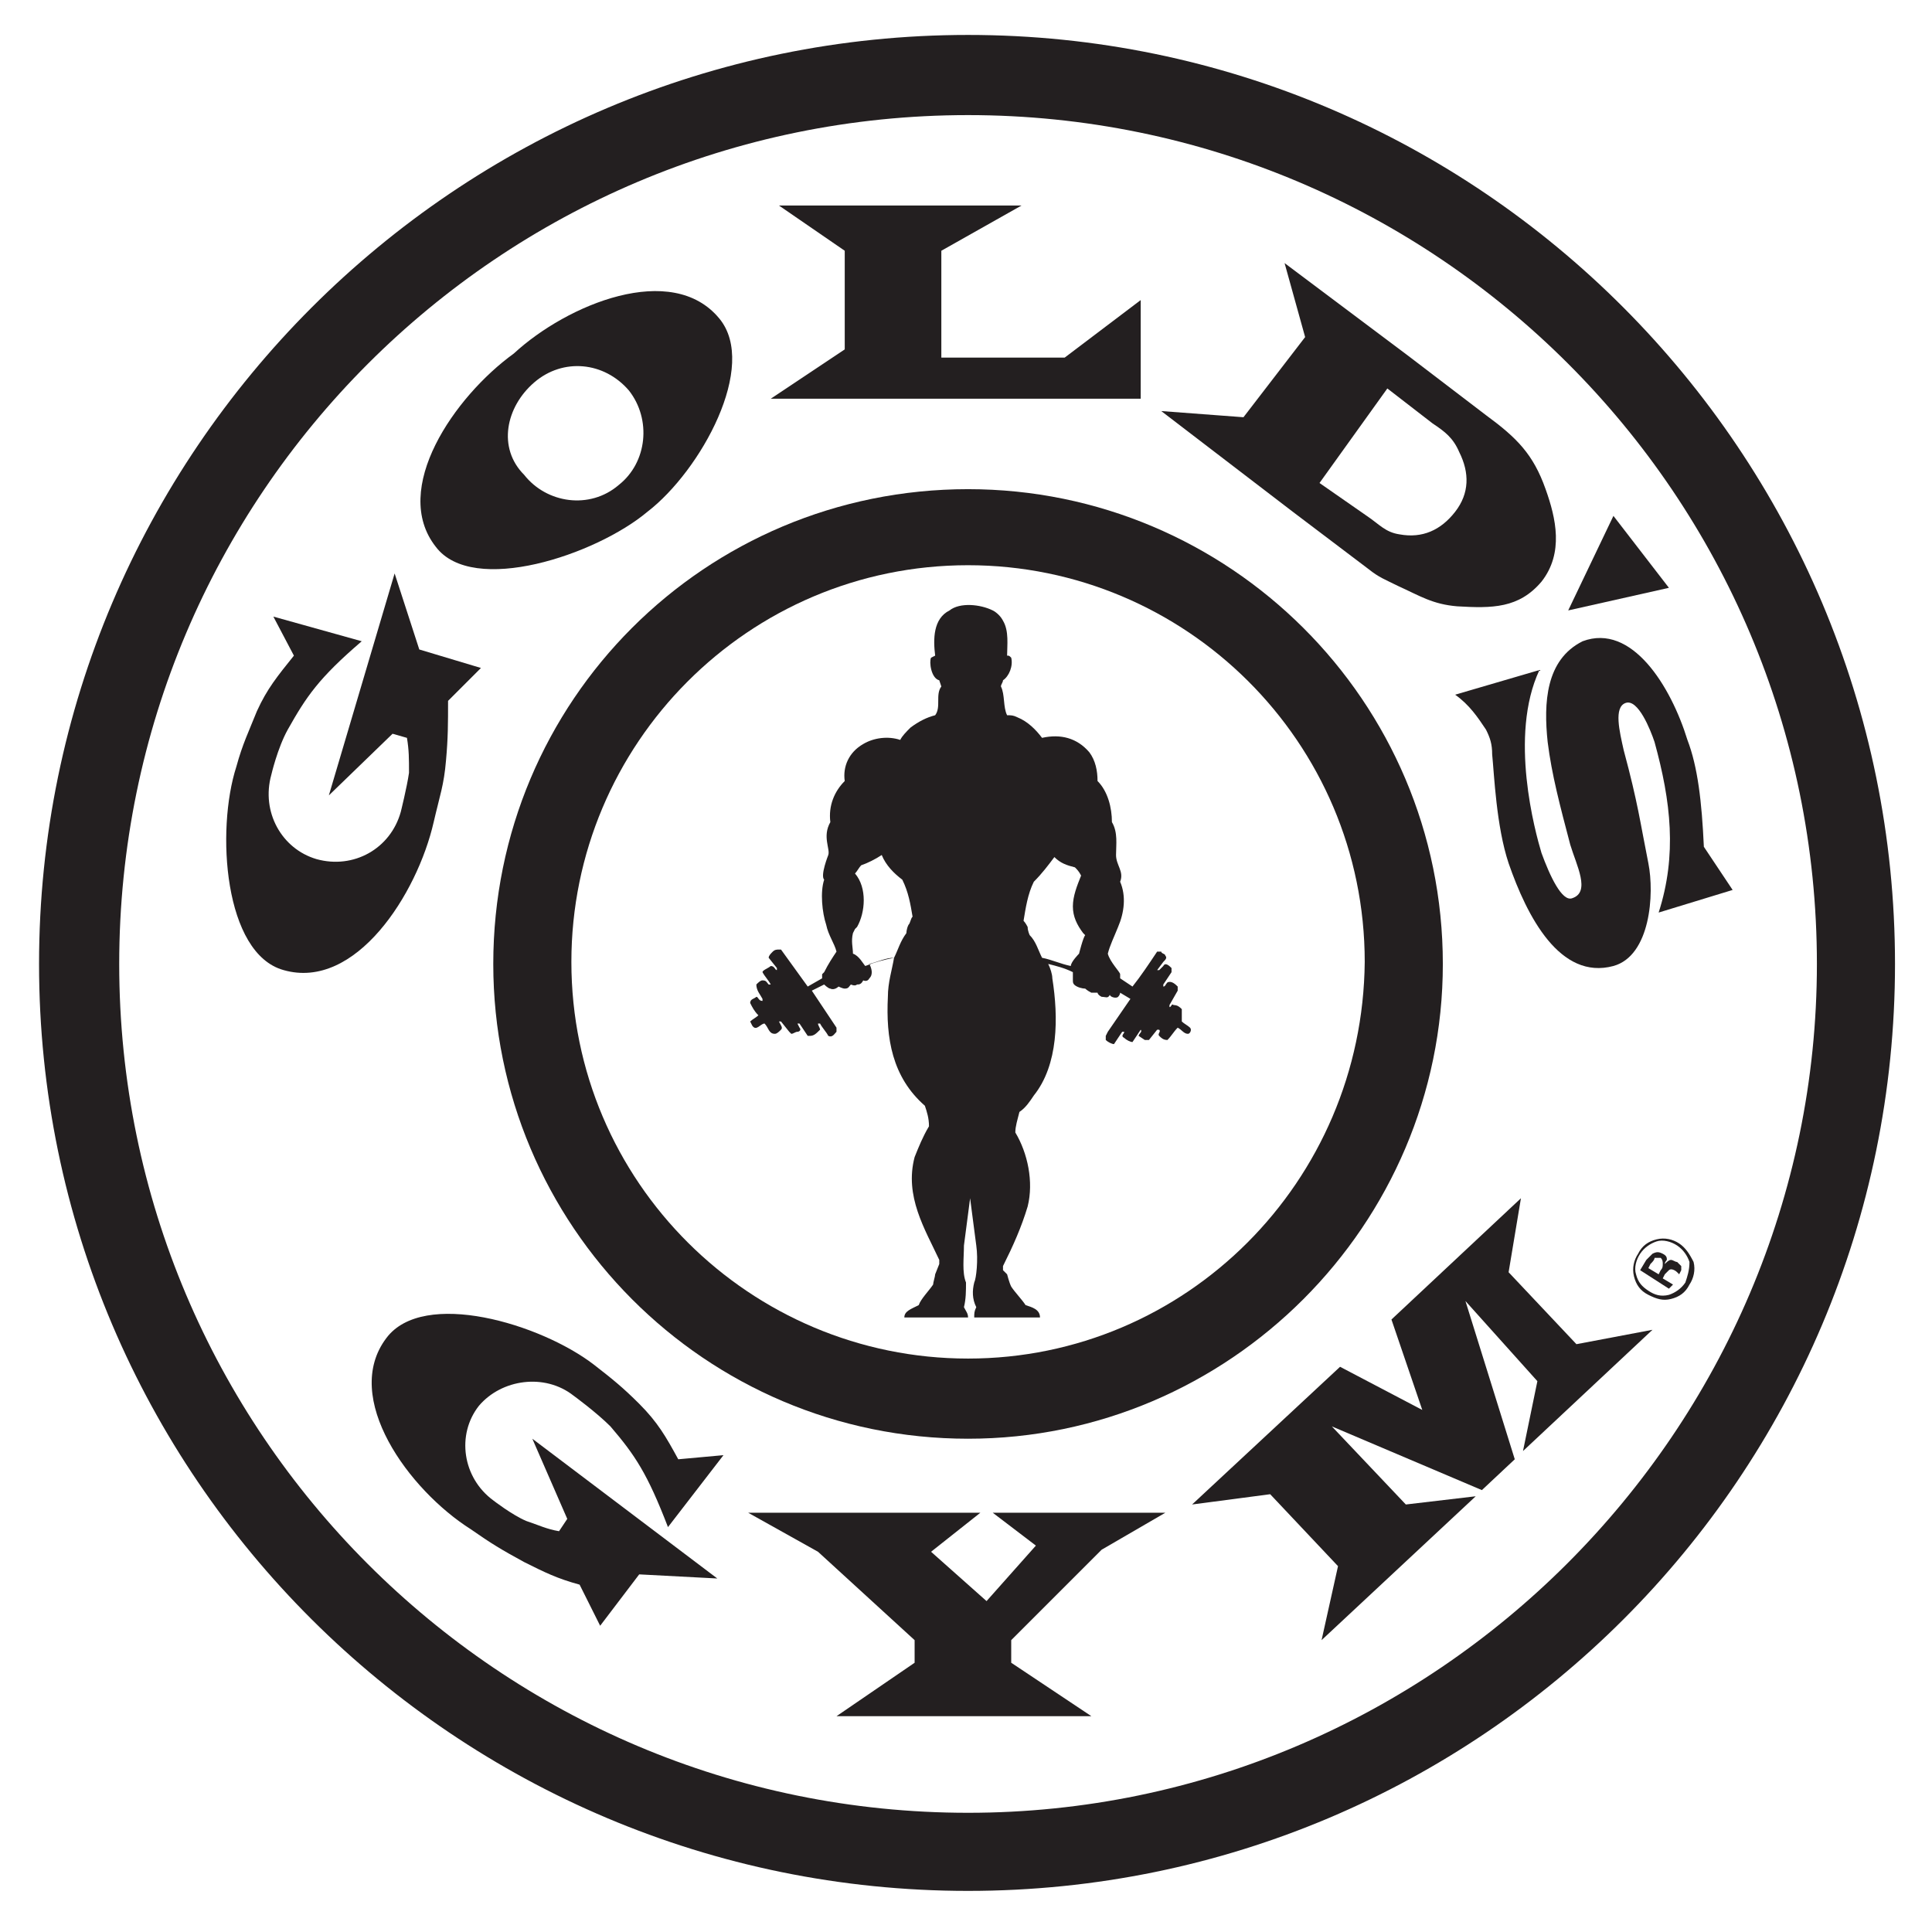 <?xml version="1.0" encoding="UTF-8"?> <!-- Generator: Adobe Illustrator 25.4.1, SVG Export Plug-In . SVG Version: 6.00 Build 0) --> <svg xmlns="http://www.w3.org/2000/svg" xmlns:xlink="http://www.w3.org/1999/xlink" version="1.1" id="Layer_1" x="0px" y="0px" viewBox="0 0 94 94" style="enable-background:new 0 0 94 94;" xml:space="preserve"> <style type="text/css"> .st0{fill:#231F20;} </style> <desc>Created with Sketch.</desc> <g> <path class="st0" d="M27.9,67.9c0,0,1.1,0.8,1.8,1.5c1.2,1.4,1.8,2.3,2.8,4.9l2.7-3.5L33,71c-0.6-1.1-1-1.8-1.9-2.7 c-0.8-0.8-1.3-1.2-2.2-1.9c-2.6-2-8.3-3.7-10.1-1.3c-2.2,2.9,1.1,7.4,4.1,9.3c1,0.7,1.5,1,2.6,1.6c1,0.5,1.6,0.8,2.7,1.1l1,2 l1.9-2.5l3.8,0.2l-9-6.8l1.7,3.9l-0.4,0.6c-0.6-0.1-1-0.3-1.6-0.5c-0.7-0.3-1.6-1-1.6-1c-1.5-1.1-1.8-3.2-0.7-4.6 C24.4,67.1,26.5,66.8,27.9,67.9z"></path> <path class="st0" d="M21.7,37L21.7,37c0.1-1.1,0.1-1.8,0.1-2.9l1.6-1.6l-3-0.9l-1.2-3.7L16,38.7l3.1-3l0.7,0.2 c0.1,0.6,0.1,1,0.1,1.7c-0.1,0.7-0.4,1.9-0.4,1.9c-0.5,1.8-2.3,2.8-4.1,2.3c-1.7-0.5-2.7-2.3-2.2-4.1c0,0,0.3-1.3,0.8-2.2 c0.9-1.6,1.5-2.5,3.6-4.3l-4.3-1.2l1,1.9c-0.8,1-1.3,1.6-1.8,2.7c-0.4,1-0.7,1.6-1,2.7c-1,3.1-0.6,9.1,2.3,9.9 c3.5,1,6.5-3.7,7.3-7.2C21.4,38.7,21.6,38.2,21.7,37z"></path> <polygon class="st0" points="37.5,19.4 55.5,19.4 55.5,14.6 51.8,17.4 45.8,17.4 45.8,12.2 49.7,10 37.9,10 41.1,12.2 41.1,17 "></polygon> <path class="st0" d="M75.3,36.1c0.2,1.6,0.6,3.1,1.1,5c0.3,1,1,2.3,0.1,2.6c-0.5,0.2-1.1-1.1-1.5-2.2c-0.3-1-1.6-5.7-0.1-8.9 l-4.1,1.2c0.7,0.5,1.1,1.1,1.5,1.7c0.2,0.4,0.3,0.7,0.3,1.2c0.1,1,0.2,3.5,0.8,5.3c0.9,2.6,2.5,5.7,5.1,5c1.8-0.5,2-3.5,1.7-5 c-0.4-2-0.5-2.9-1.2-5.5c-0.2-0.9-0.5-2.1,0.1-2.3c0.6-0.2,1.2,1.3,1.4,1.9c0.8,2.9,1.1,5.5,0.2,8.3l3.6-1.1l-1.4-2.1 c-0.1-2.2-0.3-3.9-0.8-5.2c-0.8-2.6-2.7-5.7-5.1-4.8C75.2,32.1,75.1,34.2,75.3,36.1z"></path> <path class="st0" d="M66.6,27.7c0.5,0.4,0.8,0.5,1.4,0.8c1.1,0.5,1.7,0.9,2.9,1c1.7,0.1,3,0.1,4.1-1.2c1.1-1.4,0.7-3.1,0.2-4.5 c-0.6-1.7-1.4-2.5-2.9-3.6l-3.8-2.9l-6-4.5l1,3.6l-3,3.9L56.5,20l6.4,4.9L66.6,27.7z M67.5,18.9l2.2,1.7c0.6,0.4,1,0.7,1.3,1.4 c0.5,1,0.5,2-0.2,2.9c-0.7,0.9-1.6,1.3-2.7,1.1c-0.7-0.1-1-0.5-1.6-0.9l-2.3-1.6L67.5,18.9z"></path> <polygon class="st0" points="78.5,25.1 76.3,29.7 81.2,28.6 "></polygon> <polygon class="st0" points="73.4,61.9 74,58.3 67.7,64.2 69.2,68.6 65.2,66.5 58,73.2 61.8,72.7 65.1,76.2 64.3,79.8 71.8,72.8 68.4,73.2 64.8,69.4 72.1,72.5 73.7,71 71.3,63.3 74.8,67.2 74.1,70.6 80.4,64.7 76.7,65.4 "></polygon> <polygon class="st0" points="50.4,75.2 48,77.9 45.3,75.5 47.7,73.6 36.4,73.6 39.8,75.5 44.5,79.8 44.5,80.9 40.7,83.5 53.1,83.5 49.2,80.9 49.2,79.8 53.6,75.4 56.7,73.6 48.3,73.6 "></polygon> <path class="st0" d="M31.5,24.9c2.6-2,5.4-7.1,3.5-9.4c-2.3-2.8-7.4-0.7-10,1.7c-2.9,2.1-6,6.6-3.8,9.4C23,29,29,27,31.5,24.9z M26,18.6c1.4-1.2,3.4-1,4.6,0.4c1.1,1.4,0.9,3.5-0.5,4.6c-1.4,1.2-3.5,0.9-4.6-0.5C24.2,21.8,24.6,19.8,26,18.6z"></path> <path class="st0" d="M47.1,1.7C22.2,1.7,1.9,22,1.9,46.9C1.9,71.8,22.2,92,47.1,92C72,92,92.2,71.8,92.2,46.9 C92.2,22,72,1.7,47.1,1.7z M47.1,88.2c-22.8,0-41.3-18.5-41.3-41.3c0-22.8,18.5-41.3,41.3-41.3c22.8,0,41.3,18.5,41.3,41.3 C88.4,69.6,69.8,88.2,47.1,88.2z"></path> <path class="st0" d="M47.1,23.8C34.3,23.8,24,34.1,24,46.9C24,59.6,34.3,70,47.1,70c12.7,0,23.1-10.4,23.1-23.1 C70.2,34.1,59.8,23.8,47.1,23.8z M47.1,66.1c-10.6,0-19.3-8.6-19.3-19.3c0-10.6,8.6-19.3,19.3-19.3c10.6,0,19.3,8.6,19.3,19.3 C66.3,57.5,57.7,66.1,47.1,66.1z"></path> <path class="st0" d="M81.7,60.5c-0.3-0.2-0.7-0.3-1.1-0.2c-0.4,0.1-0.7,0.3-0.9,0.7c-0.2,0.3-0.3,0.7-0.2,1.1 c0.1,0.4,0.3,0.7,0.7,0.9c0.4,0.2,0.7,0.3,1.1,0.2c0.4-0.1,0.7-0.3,0.9-0.7c0.2-0.3,0.3-0.7,0.2-1.1C82.2,61,82,60.7,81.7,60.5z M82,62.4c-0.2,0.3-0.5,0.5-0.8,0.6c-0.4,0.1-0.7,0-1-0.2c-0.3-0.2-0.5-0.4-0.6-0.8c-0.1-0.3,0-0.7,0.2-1c0.2-0.3,0.5-0.5,0.8-0.6 c0.3-0.1,0.7,0,1,0.2c0.3,0.2,0.5,0.5,0.6,0.8C82.2,61.8,82.1,62.1,82,62.4z"></path> <path class="st0" d="M81.8,61.6l-0.1-0.1l-0.1-0.1c-0.1,0-0.2-0.1-0.3-0.1c-0.1,0-0.2,0.1-0.3,0.2c0-0.1,0.1-0.2,0.1-0.2 c0-0.1,0-0.2-0.2-0.3c-0.2-0.1-0.3-0.1-0.5,0c-0.1,0.1-0.2,0.2-0.3,0.3l-0.3,0.5l1.4,0.9l0.2-0.2l-0.5-0.3l0.1-0.2 c0.1-0.1,0.2-0.2,0.2-0.2c0.1-0.1,0.3,0,0.4,0.1l0.1,0.1l0,0l0,0l0,0l0.1-0.2L81.8,61.6L81.8,61.6z M80.8,61.8L80.7,62l-0.5-0.3 l0.1-0.2c0.1-0.1,0.2-0.2,0.2-0.3h0c0.1,0,0.2,0,0.3,0c0.1,0.1,0.1,0.2,0.1,0.3C80.9,61.6,80.9,61.7,80.8,61.8z"></path> <path class="st0" d="M57.5,49.2L57.5,49.2v-0.1c-0.1-0.1-0.2-0.2-0.4-0.2C57,48.8,57,49,56.9,49h0l0-0.1l0.4-0.7l0-0.1l0-0.1 c-0.1-0.1-0.3-0.3-0.5-0.2c-0.1,0.1-0.1,0.2-0.2,0.2l0-0.1l0.4-0.6l0-0.2c-0.1-0.1-0.3-0.3-0.4-0.1l-0.2,0.2l-0.1,0l0.3-0.4 c0.1-0.1,0.2-0.2,0.1-0.3c0-0.1-0.2-0.1-0.2-0.2l-0.2,0c-0.4,0.6-0.8,1.2-1.2,1.7l-0.6-0.4l0-0.1l0-0.1c0-0.1-0.5-0.6-0.6-1 c0.1-0.4,0.3-0.8,0.5-1.3c0.3-0.7,0.4-1.5,0.1-2.2c0.2-0.5-0.2-0.8-0.2-1.3c0-0.5,0.1-1.1-0.2-1.6c0-0.7-0.2-1.5-0.7-2 c0-0.5-0.1-1-0.4-1.4c-0.6-0.7-1.4-0.9-2.3-0.7c-0.3-0.4-0.7-0.8-1.2-1c-0.2-0.1-0.3-0.1-0.5-0.1c-0.2-0.4-0.1-1-0.3-1.4 c0-0.1,0.1-0.2,0.1-0.3c0.3-0.2,0.5-0.7,0.4-1.1c-0.1-0.1-0.1-0.1-0.2-0.1c0-0.5,0.1-1.2-0.2-1.7c-0.1-0.2-0.3-0.4-0.5-0.5 c-0.6-0.3-1.6-0.4-2.1,0c-0.8,0.4-0.8,1.4-0.7,2.2l-0.2,0.1c-0.1,0.2,0,1,0.4,1.1l0.1,0.3c-0.3,0.4,0,1-0.3,1.4 c-0.4,0.1-0.8,0.3-1.2,0.6c-0.2,0.2-0.4,0.4-0.5,0.6c-0.6-0.2-1.3-0.1-1.8,0.2c-0.7,0.4-1,1.1-0.9,1.8c-0.5,0.5-0.8,1.2-0.7,2 c-0.4,0.7,0,1.3-0.1,1.6c0,0-0.4,1-0.2,1.2c-0.2,0.6-0.1,1.6,0.1,2.2c0.1,0.5,0.4,0.9,0.5,1.3c-0.2,0.3-0.4,0.6-0.6,1l-0.1,0.1 l0,0.2l-0.7,0.4h0l-1.3-1.8l-0.1,0c-0.1,0-0.2,0-0.3,0.1c-0.1,0.1-0.2,0.2-0.2,0.3l0.4,0.5l0,0.1c-0.1,0-0.1-0.2-0.3-0.2 c-0.1,0.1-0.4,0.2-0.4,0.3c0.1,0.2,0.3,0.4,0.4,0.6l-0.1,0c-0.1-0.1-0.1-0.2-0.3-0.2c-0.1,0-0.2,0.1-0.3,0.2c0,0.3,0.2,0.5,0.3,0.7 v0.1c-0.2,0-0.2-0.2-0.3-0.2c-0.1,0.1-0.3,0.1-0.3,0.3c0.1,0.2,0.2,0.4,0.4,0.6c-0.1,0.1-0.3,0.2-0.4,0.3l0.1,0.2 c0.2,0.3,0.4-0.1,0.6-0.1c0.2,0.2,0.2,0.5,0.5,0.5c0.1,0,0.2-0.1,0.3-0.2c0.1-0.1,0-0.2-0.1-0.4l0.1,0l0.4,0.5l0.1,0.1 c0.1,0,0.2-0.1,0.3-0.1c0.1,0,0.2-0.1,0.1-0.2l-0.1-0.2l0.1,0l0.4,0.6l0.1,0c0.2,0,0.3-0.1,0.5-0.3c0-0.1-0.1-0.2-0.1-0.3l0.1,0 c0.1,0.2,0.3,0.4,0.4,0.6c0.2,0.1,0.3-0.1,0.4-0.2v-0.2l-1.2-1.8l0.6-0.3c0,0,0.2,0.2,0.3,0.2c0.2,0.1,0.4-0.1,0.4-0.1 c0,0,0.2,0.1,0.3,0.1c0.2,0,0.2-0.1,0.3-0.2c0,0,0.2,0.1,0.3,0c0.1,0,0.2,0,0.3-0.2c0,0,0.2,0.1,0.3-0.1c0.2-0.2,0.1-0.5,0-0.7 c0.4-0.1,0.8-0.3,1.2-0.3c-0.1,0.6-0.3,1.2-0.3,1.9c-0.1,2,0.2,3.9,1.8,5.3c0.1,0.3,0.2,0.6,0.2,1c-0.3,0.5-0.5,1-0.7,1.5 c-0.5,1.9,0.5,3.5,1.2,5l0,0.2L45.5,62c0,0.1-0.1,0.4-0.1,0.5c-0.2,0.3-0.6,0.7-0.7,1c-0.4,0.2-0.7,0.3-0.7,0.6h0.3l2.8,0 c0-0.2-0.1-0.3-0.2-0.5c0.1-0.4,0.1-0.8,0.1-1.2c-0.2-0.5-0.1-1.2-0.1-1.8l0.3-2.3c0.1,0.8,0.2,1.5,0.3,2.3c0.1,0.7,0,1.6-0.1,1.8 c-0.1,0.4-0.1,0.8,0.1,1.2c-0.1,0.2-0.1,0.3-0.1,0.5h2.9c0.1,0,0.2,0,0.3,0c0-0.4-0.4-0.5-0.7-0.6c-0.2-0.3-0.5-0.6-0.7-0.9 c-0.1-0.2-0.2-0.6-0.2-0.6l-0.2-0.2l0-0.2c0.5-1,0.9-1.9,1.2-2.9c0.3-1.2,0-2.6-0.6-3.6c0-0.3,0.1-0.6,0.2-1 c0.3-0.2,0.5-0.5,0.7-0.8c1.2-1.5,1.2-3.8,0.9-5.7c0-0.2-0.1-0.5-0.2-0.7c0.4,0.1,0.8,0.2,1.2,0.4c0,0.2,0,0.3,0,0.4 c0,0.1,0,0.2,0.2,0.3c0.2,0.1,0.4,0.1,0.4,0.1s0.1,0.1,0.3,0.2c0.2,0,0.3,0,0.3,0s0,0.1,0.2,0.2c0.2,0,0.3,0.1,0.4-0.1 c0,0.1,0.3,0.2,0.4,0.1c0.1-0.1,0.1-0.2,0.1-0.2l0.5,0.3l0,0l-1.1,1.6l-0.1,0.2l0,0.2c0.1,0.1,0.3,0.2,0.4,0.2l0.4-0.6l0.1,0 c0,0.1-0.2,0.2,0,0.3c0.1,0.1,0.3,0.2,0.4,0.2l0.4-0.6l0,0c0.1,0.1-0.1,0.2-0.1,0.3l0.3,0.2l0.2,0l0.4-0.5l0.1,0 c0.1,0.1-0.1,0.2,0,0.3c0.1,0.1,0.2,0.2,0.4,0.2c0.2-0.2,0.3-0.4,0.5-0.6c0.2,0.1,0.3,0.3,0.5,0.3c0.1,0,0.2-0.2,0.1-0.3 c-0.1-0.1-0.3-0.2-0.4-0.3L57.5,49.2z M44.2,45c-0.1,0.2-0.1,0.4-0.1,0.4c-0.3,0.4-0.4,0.8-0.6,1.2c-0.5,0.1-0.9,0.2-1.4,0.4 c-0.1-0.1-0.3-0.5-0.6-0.6c0-0.3-0.1-0.6,0-1l0.1-0.2l0,0l0.1-0.1c0.4-0.7,0.5-1.9-0.1-2.6c0.1-0.1,0.2-0.3,0.3-0.4 c0.3-0.1,0.7-0.3,1-0.5c0.2,0.5,0.6,0.9,1,1.2c0.3,0.6,0.4,1.2,0.5,1.8C44.3,44.7,44.3,44.9,44.2,45z M52.5,46.4L52.5,46.4 c0,0-0.4,0.4-0.4,0.6c-0.5-0.1-0.9-0.3-1.4-0.4c-0.2-0.4-0.3-0.8-0.6-1.1c0,0-0.1-0.2-0.1-0.4c-0.1-0.2-0.2-0.3-0.2-0.3 c0.1-0.6,0.2-1.3,0.5-1.9c0.4-0.4,0.7-0.8,1-1.2c0.3,0.3,0.6,0.4,1,0.5c0.1,0.1,0.2,0.2,0.3,0.4c-0.2,0.5-0.4,1-0.4,1.5 c0,0.5,0.2,0.9,0.5,1.3l0.1,0.1C52.7,45.6,52.5,46.4,52.5,46.4z"></path> </g> </svg> 